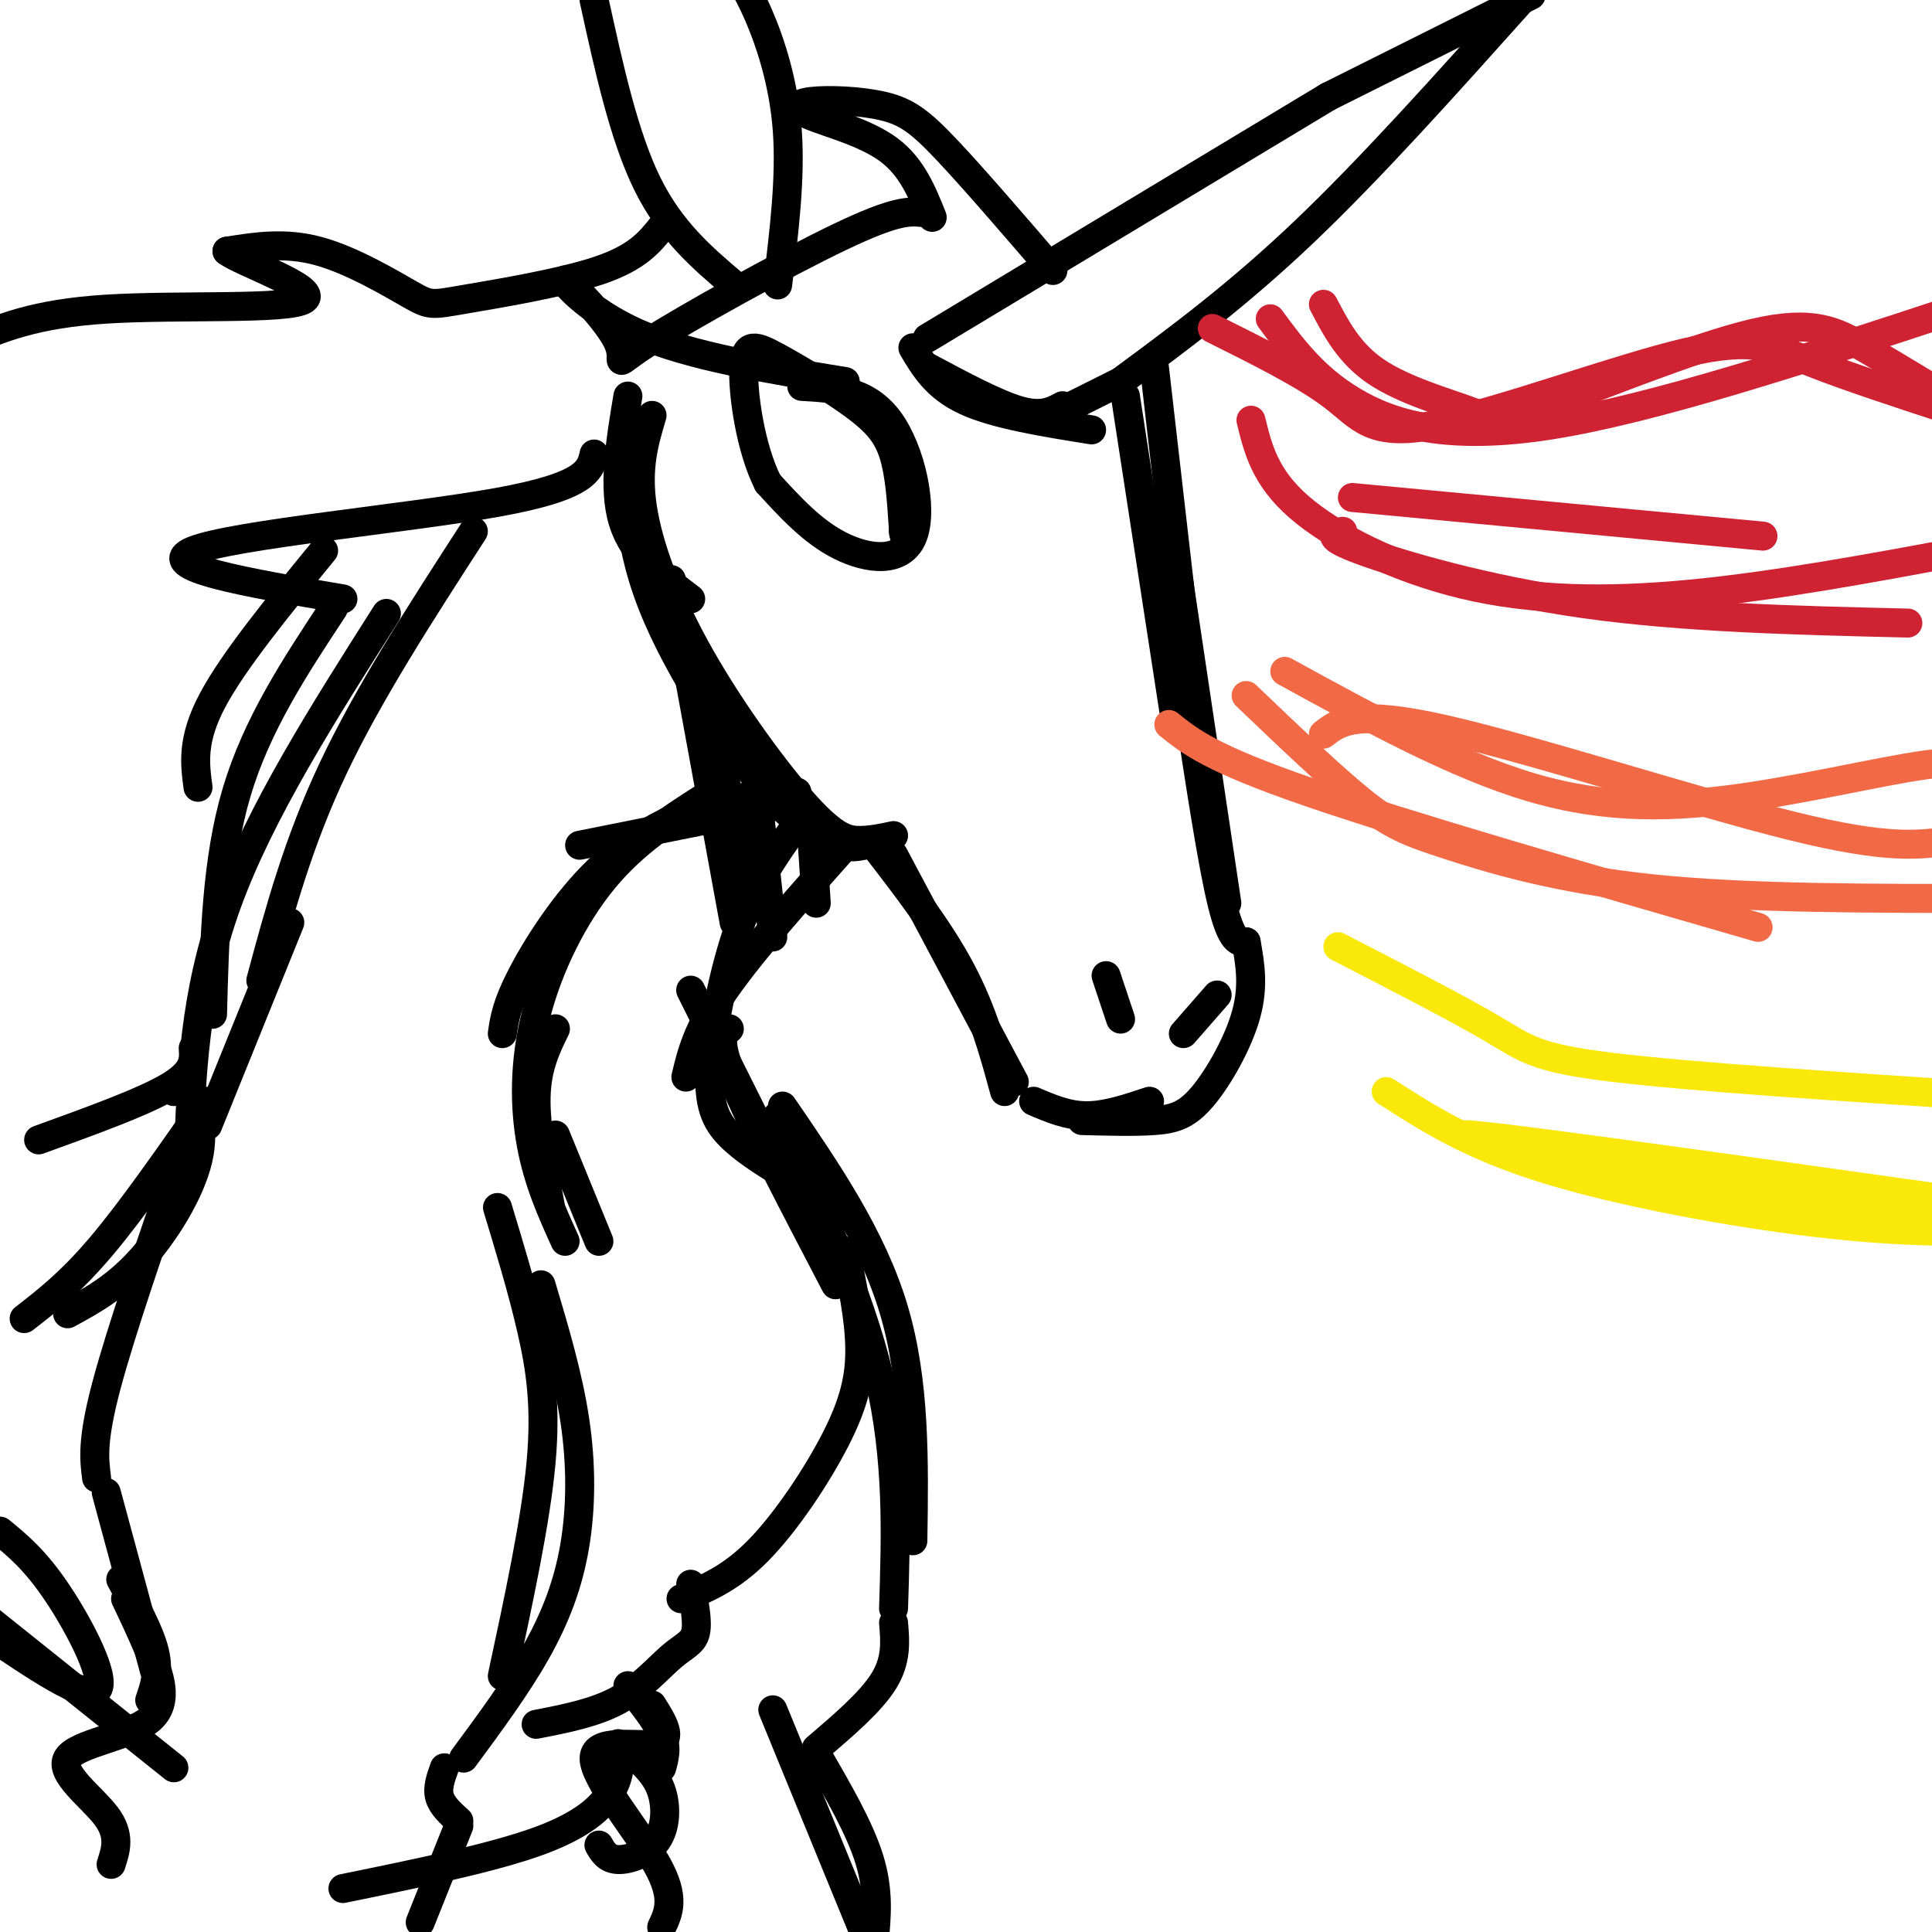 <svg viewBox='0 0 400 400' version='1.1' xmlns='http://www.w3.org/2000/svg' xmlns:xlink='http://www.w3.org/1999/xlink'><g fill='none' stroke='rgb(0,0,0)' stroke-width='6' stroke-linecap='round' stroke-linejoin='round'><path d='M166,80c6.685,0.381 13.369,0.762 18,7c4.631,6.238 7.208,18.333 5,24c-2.208,5.667 -9.202,4.905 -15,2c-5.798,-2.905 -10.399,-7.952 -15,-13'/><path d='M159,100c-3.650,-7.193 -5.276,-18.676 -5,-24c0.276,-5.324 2.456,-4.489 7,-2c4.544,2.489 11.454,6.632 16,10c4.546,3.368 6.727,5.962 8,10c1.273,4.038 1.636,9.519 2,15'/><path d='M187,109c0.333,2.667 0.167,1.833 0,1'/><path d='M192,70c0.000,0.000 83.000,-50.000 83,-50'/><path d='M275,20c0.000,0.000 42.000,-21.000 42,-21'/><path d='M315,0c-15.583,17.417 -31.167,34.833 -45,48c-13.833,13.167 -25.917,22.083 -38,31'/><path d='M232,79c0.000,0.000 -10.000,5.000 -10,5'/><path d='M220,84c-2.167,1.167 -4.333,2.333 -9,1c-4.667,-1.333 -11.833,-5.167 -19,-9'/><path d='M189,72c2.417,4.083 4.833,8.167 11,11c6.167,2.833 16.083,4.417 26,6'/><path d='M233,82c0.000,0.000 10.000,65.000 10,65'/><path d='M239,76c0.000,0.000 10.000,87.000 10,87'/><path d='M244,120c0.000,0.000 10.000,67.000 10,67'/><path d='M246,146c2.500,16.417 5.000,32.833 7,41c2.000,8.167 3.500,8.083 5,8'/><path d='M258,195c0.810,4.565 1.619,9.131 0,15c-1.619,5.869 -5.667,13.042 -9,17c-3.333,3.958 -5.952,4.702 -10,5c-4.048,0.298 -9.524,0.149 -15,0'/><path d='M238,228c-4.500,1.500 -9.000,3.000 -13,3c-4.000,0.000 -7.500,-1.500 -11,-3'/><path d='M210,224c0.000,0.000 -25.000,-47.000 -25,-47'/><path d='M208,226c-2.250,-8.250 -4.500,-16.500 -9,-25c-4.500,-8.500 -11.250,-17.250 -18,-26'/><path d='M179,175c-3.185,0.607 -6.369,1.214 -13,-6c-6.631,-7.214 -16.708,-22.250 -22,-30c-5.292,-7.750 -5.798,-8.214 -7,-13c-1.202,-4.786 -3.101,-13.893 -5,-23'/><path d='M130,87c-0.289,11.867 -0.578,23.733 5,38c5.578,14.267 17.022,30.933 24,39c6.978,8.067 9.489,7.533 12,7'/><path d='M185,173c-2.281,0.493 -4.561,0.986 -7,1c-2.439,0.014 -5.035,-0.450 -11,-7c-5.965,-6.550 -15.298,-19.187 -22,-31c-6.702,-11.813 -10.772,-22.804 -12,-31c-1.228,-8.196 0.386,-13.598 2,-19'/><path d='M130,82c-1.583,9.500 -3.167,19.000 -1,26c2.167,7.000 8.083,11.500 14,16'/><path d='M161,59c1.356,-11.111 2.711,-22.222 2,-32c-0.711,-9.778 -3.489,-18.222 -6,-24c-2.511,-5.778 -4.756,-8.889 -7,-12'/><path d='M123,0c3.083,14.083 6.167,28.167 11,38c4.833,9.833 11.417,15.417 18,21'/><path d='M137,47c-2.536,3.166 -5.072,6.332 -13,9c-7.928,2.668 -21.249,4.839 -28,6c-6.751,1.161 -6.933,1.313 -11,-1c-4.067,-2.313 -12.019,-7.089 -19,-9c-6.981,-1.911 -12.990,-0.955 -19,0'/><path d='M47,52c2.774,2.226 19.208,7.792 16,10c-3.208,2.208 -26.060,1.060 -41,2c-14.940,0.940 -21.970,3.970 -29,7'/><path d='M218,56c-8.251,-9.593 -16.502,-19.185 -22,-25c-5.498,-5.815 -8.244,-7.851 -13,-9c-4.756,-1.149 -11.522,-1.411 -15,-1c-3.478,0.411 -3.667,1.495 0,3c3.667,1.505 11.191,3.430 16,7c4.809,3.570 6.905,8.785 9,14'/><path d='M191,44c-2.734,-0.253 -5.468,-0.507 -17,5c-11.532,5.507 -31.861,16.774 -40,22c-8.139,5.226 -4.089,4.411 -6,0c-1.911,-4.411 -9.784,-12.418 -11,-13c-1.216,-0.582 4.224,6.262 15,11c10.776,4.738 26.888,7.369 43,10'/><path d='M123,94c-0.756,3.333 -1.511,6.667 -20,10c-18.489,3.333 -54.711,6.667 -63,10c-8.289,3.333 11.356,6.667 31,10'/><path d='M229,202c0.000,0.000 3.000,9.000 3,9'/><path d='M245,214c0.000,0.000 7.000,-8.000 7,-8'/><path d='M165,166c0.000,0.000 -45.000,9.000 -45,9'/><path d='M165,164c-5.994,0.381 -11.988,0.762 -19,3c-7.012,2.238 -15.042,6.333 -22,13c-6.958,6.667 -12.845,15.905 -16,22c-3.155,6.095 -3.577,9.048 -4,12'/><path d='M146,165c-7.363,4.702 -14.726,9.405 -21,17c-6.274,7.595 -11.458,18.083 -14,28c-2.542,9.917 -2.440,19.262 -1,27c1.440,7.738 4.220,13.869 7,20'/><path d='M115,213c-1.917,3.917 -3.833,7.833 -4,14c-0.167,6.167 1.417,14.583 3,23'/><path d='M67,114c-9.333,11.417 -18.667,22.833 -23,31c-4.333,8.167 -3.667,13.083 -3,18'/><path d='M69,126c-7.917,12.000 -15.833,24.000 -20,38c-4.167,14.000 -4.583,30.000 -5,46'/><path d='M176,174c-10.167,11.417 -20.333,22.833 -26,31c-5.667,8.167 -6.833,13.083 -8,18'/><path d='M164,172c-3.917,5.542 -7.833,11.083 -11,20c-3.167,8.917 -5.583,21.208 -6,29c-0.417,7.792 1.167,11.083 4,14c2.833,2.917 6.917,5.458 11,8'/><path d='M151,213c-1.333,1.083 -2.667,2.167 1,11c3.667,8.833 12.333,25.417 21,42'/><path d='M143,205c0.000,0.000 22.000,44.000 22,44'/><path d='M98,110c-10.833,16.750 -21.667,33.500 -29,49c-7.333,15.500 -11.167,29.750 -15,44'/><path d='M80,127c-13.083,20.583 -26.167,41.167 -33,60c-6.833,18.833 -7.417,35.917 -8,53'/><path d='M60,191c0.000,0.000 -17.000,42.000 -17,42'/><path d='M115,235c0.000,0.000 9.000,22.000 9,22'/><path d='M139,120c0.000,0.000 13.000,71.000 13,71'/><path d='M148,152c0.000,0.000 8.000,36.000 8,36'/><path d='M157,166c0.000,0.000 3.000,28.000 3,28'/><path d='M168,172c0.000,0.000 1.000,15.000 1,15'/><path d='M103,250c2.556,8.422 5.111,16.844 7,25c1.889,8.156 3.111,16.044 2,28c-1.111,11.956 -4.556,27.978 -8,44'/><path d='M112,266c2.810,9.417 5.619,18.833 7,28c1.381,9.167 1.333,18.083 0,26c-1.333,7.917 -3.952,14.833 -8,22c-4.048,7.167 -9.524,14.583 -15,22'/><path d='M92,366c-0.750,2.083 -1.500,4.167 -1,6c0.500,1.833 2.250,3.417 4,5'/><path d='M95,378c0.000,0.000 -8.000,20.000 -8,20'/><path d='M22,309c0.000,0.000 10.000,37.000 10,37'/><path d='M25,327c3.000,5.417 6.000,10.833 7,15c1.000,4.167 0.000,7.083 -1,10'/><path d='M26,331c1.536,3.226 3.072,6.453 5,11c1.928,4.547 4.249,10.415 0,14c-4.249,3.585 -15.067,4.888 -17,8c-1.933,3.112 5.019,8.032 8,12c2.981,3.968 1.990,6.984 1,10'/><path d='M36,226c0.774,-1.024 1.548,-2.048 3,0c1.452,2.048 3.583,7.167 2,14c-1.583,6.833 -6.881,15.381 -12,21c-5.119,5.619 -10.060,8.310 -15,11'/><path d='M38,238c-6.500,18.833 -13.000,37.667 -16,49c-3.000,11.333 -2.500,15.167 -2,19'/><path d='M175,259c1.452,6.929 2.905,13.857 3,20c0.095,6.143 -1.167,11.500 -5,19c-3.833,7.500 -10.238,17.143 -16,23c-5.762,5.857 -10.881,7.929 -16,10'/><path d='M143,328c0.762,3.899 1.524,7.798 1,10c-0.524,2.202 -2.333,2.708 -5,5c-2.667,2.292 -6.190,6.369 -11,9c-4.810,2.631 -10.905,3.815 -17,5'/><path d='M162,229c9.250,13.500 18.500,27.000 23,42c4.500,15.000 4.250,31.500 4,48'/><path d='M161,231c8.500,18.500 17.000,37.000 21,54c4.000,17.000 3.500,32.500 3,48'/><path d='M185,336c0.333,3.833 0.667,7.667 -2,12c-2.667,4.333 -8.333,9.167 -14,14'/><path d='M169,363c4.500,7.750 9.000,15.500 11,22c2.000,6.500 1.500,11.750 1,17'/><path d='M130,349c2.917,3.583 5.833,7.167 7,10c1.167,2.833 0.583,4.917 0,7'/><path d='M135,353c2.274,3.619 4.548,7.238 1,8c-3.548,0.762 -12.917,-1.333 -13,3c-0.083,4.333 9.119,15.095 13,22c3.881,6.905 2.440,9.952 1,13'/><path d='M160,354c0.000,0.000 25.000,61.000 25,61'/><path d='M132,364c2.012,1.964 4.024,3.929 5,7c0.976,3.071 0.917,7.250 -1,10c-1.917,2.750 -5.690,4.071 -8,4c-2.310,-0.071 -3.155,-1.536 -4,-3'/><path d='M128,361c0.333,2.800 0.667,5.600 -1,9c-1.667,3.400 -5.333,7.400 -15,11c-9.667,3.600 -25.333,6.800 -41,10'/><path d='M43,228c-7.833,11.250 -15.667,22.500 -22,30c-6.333,7.500 -11.167,11.250 -16,15'/><path d='M40,217c0.167,2.417 0.333,4.833 -5,8c-5.333,3.167 -16.167,7.083 -27,11'/><path d='M0,317c3.667,3.000 7.333,6.000 12,13c4.667,7.000 10.333,18.000 8,20c-2.333,2.000 -12.667,-5.000 -23,-12'/><path d='M36,366c0.000,0.000 -45.000,-36.000 -45,-36'/></g>
<g fill='none' stroke='rgb(207,34,51)' stroke-width='6' stroke-linecap='round' stroke-linejoin='round'><path d='M274,63c2.674,5.104 5.349,10.208 11,14c5.651,3.792 14.279,6.273 19,8c4.721,1.727 5.533,2.700 16,-1c10.467,-3.700 30.587,-12.073 43,-15c12.413,-2.927 17.118,-0.408 23,3c5.882,3.408 12.941,7.704 20,12'/><path d='M404,85c-10.761,-3.520 -21.522,-7.040 -29,-10c-7.478,-2.960 -11.675,-5.360 -26,-2c-14.325,3.360 -38.780,12.482 -52,15c-13.220,2.518 -15.206,-1.566 -21,-6c-5.794,-4.434 -15.397,-9.217 -25,-14'/><path d='M263,66c4.489,6.089 8.978,12.178 17,17c8.022,4.822 19.578,8.378 41,5c21.422,-3.378 52.711,-13.689 84,-24'/><path d='M259,87c1.440,5.911 2.881,11.821 10,18c7.119,6.179 19.917,12.625 34,16c14.083,3.375 29.452,3.679 47,2c17.548,-1.679 37.274,-5.339 57,-9'/><path d='M395,129c-23.267,-0.556 -46.533,-1.111 -67,-4c-20.467,-2.889 -38.133,-8.111 -46,-11c-7.867,-2.889 -5.933,-3.444 -4,-4'/><path d='M280,103c0.000,0.000 85.000,8.000 85,8'/></g>
<g fill='none' stroke='rgb(242,105,70)' stroke-width='6' stroke-linecap='round' stroke-linejoin='round'><path d='M266,139c17.631,9.673 35.262,19.345 51,24c15.738,4.655 29.583,4.292 45,2c15.417,-2.292 32.405,-6.512 40,-7c7.595,-0.488 5.798,2.756 4,6'/><path d='M404,174c-6.489,0.978 -12.978,1.956 -33,-3c-20.022,-4.956 -53.578,-15.844 -72,-20c-18.422,-4.156 -21.711,-1.578 -25,1'/><path d='M258,144c8.929,8.536 17.857,17.071 24,22c6.143,4.929 9.500,6.250 18,9c8.500,2.750 22.143,6.929 42,9c19.857,2.071 45.929,2.036 72,2'/><path d='M242,150c4.333,3.500 8.667,7.000 29,14c20.333,7.000 56.667,17.500 93,28'/></g>
<g fill='none' stroke='rgb(250,232,11)' stroke-width='6' stroke-linecap='round' stroke-linejoin='round'><path d='M277,196c12.467,6.422 24.933,12.844 32,17c7.067,4.156 8.733,6.044 25,8c16.267,1.956 47.133,3.978 78,6'/><path d='M287,226c8.689,5.578 17.378,11.156 33,16c15.622,4.844 38.178,8.956 55,11c16.822,2.044 27.911,2.022 39,2'/><path d='M402,253c-49.417,-8.583 -98.833,-17.167 -99,-18c-0.167,-0.833 48.917,6.083 98,13'/></g>
</svg>